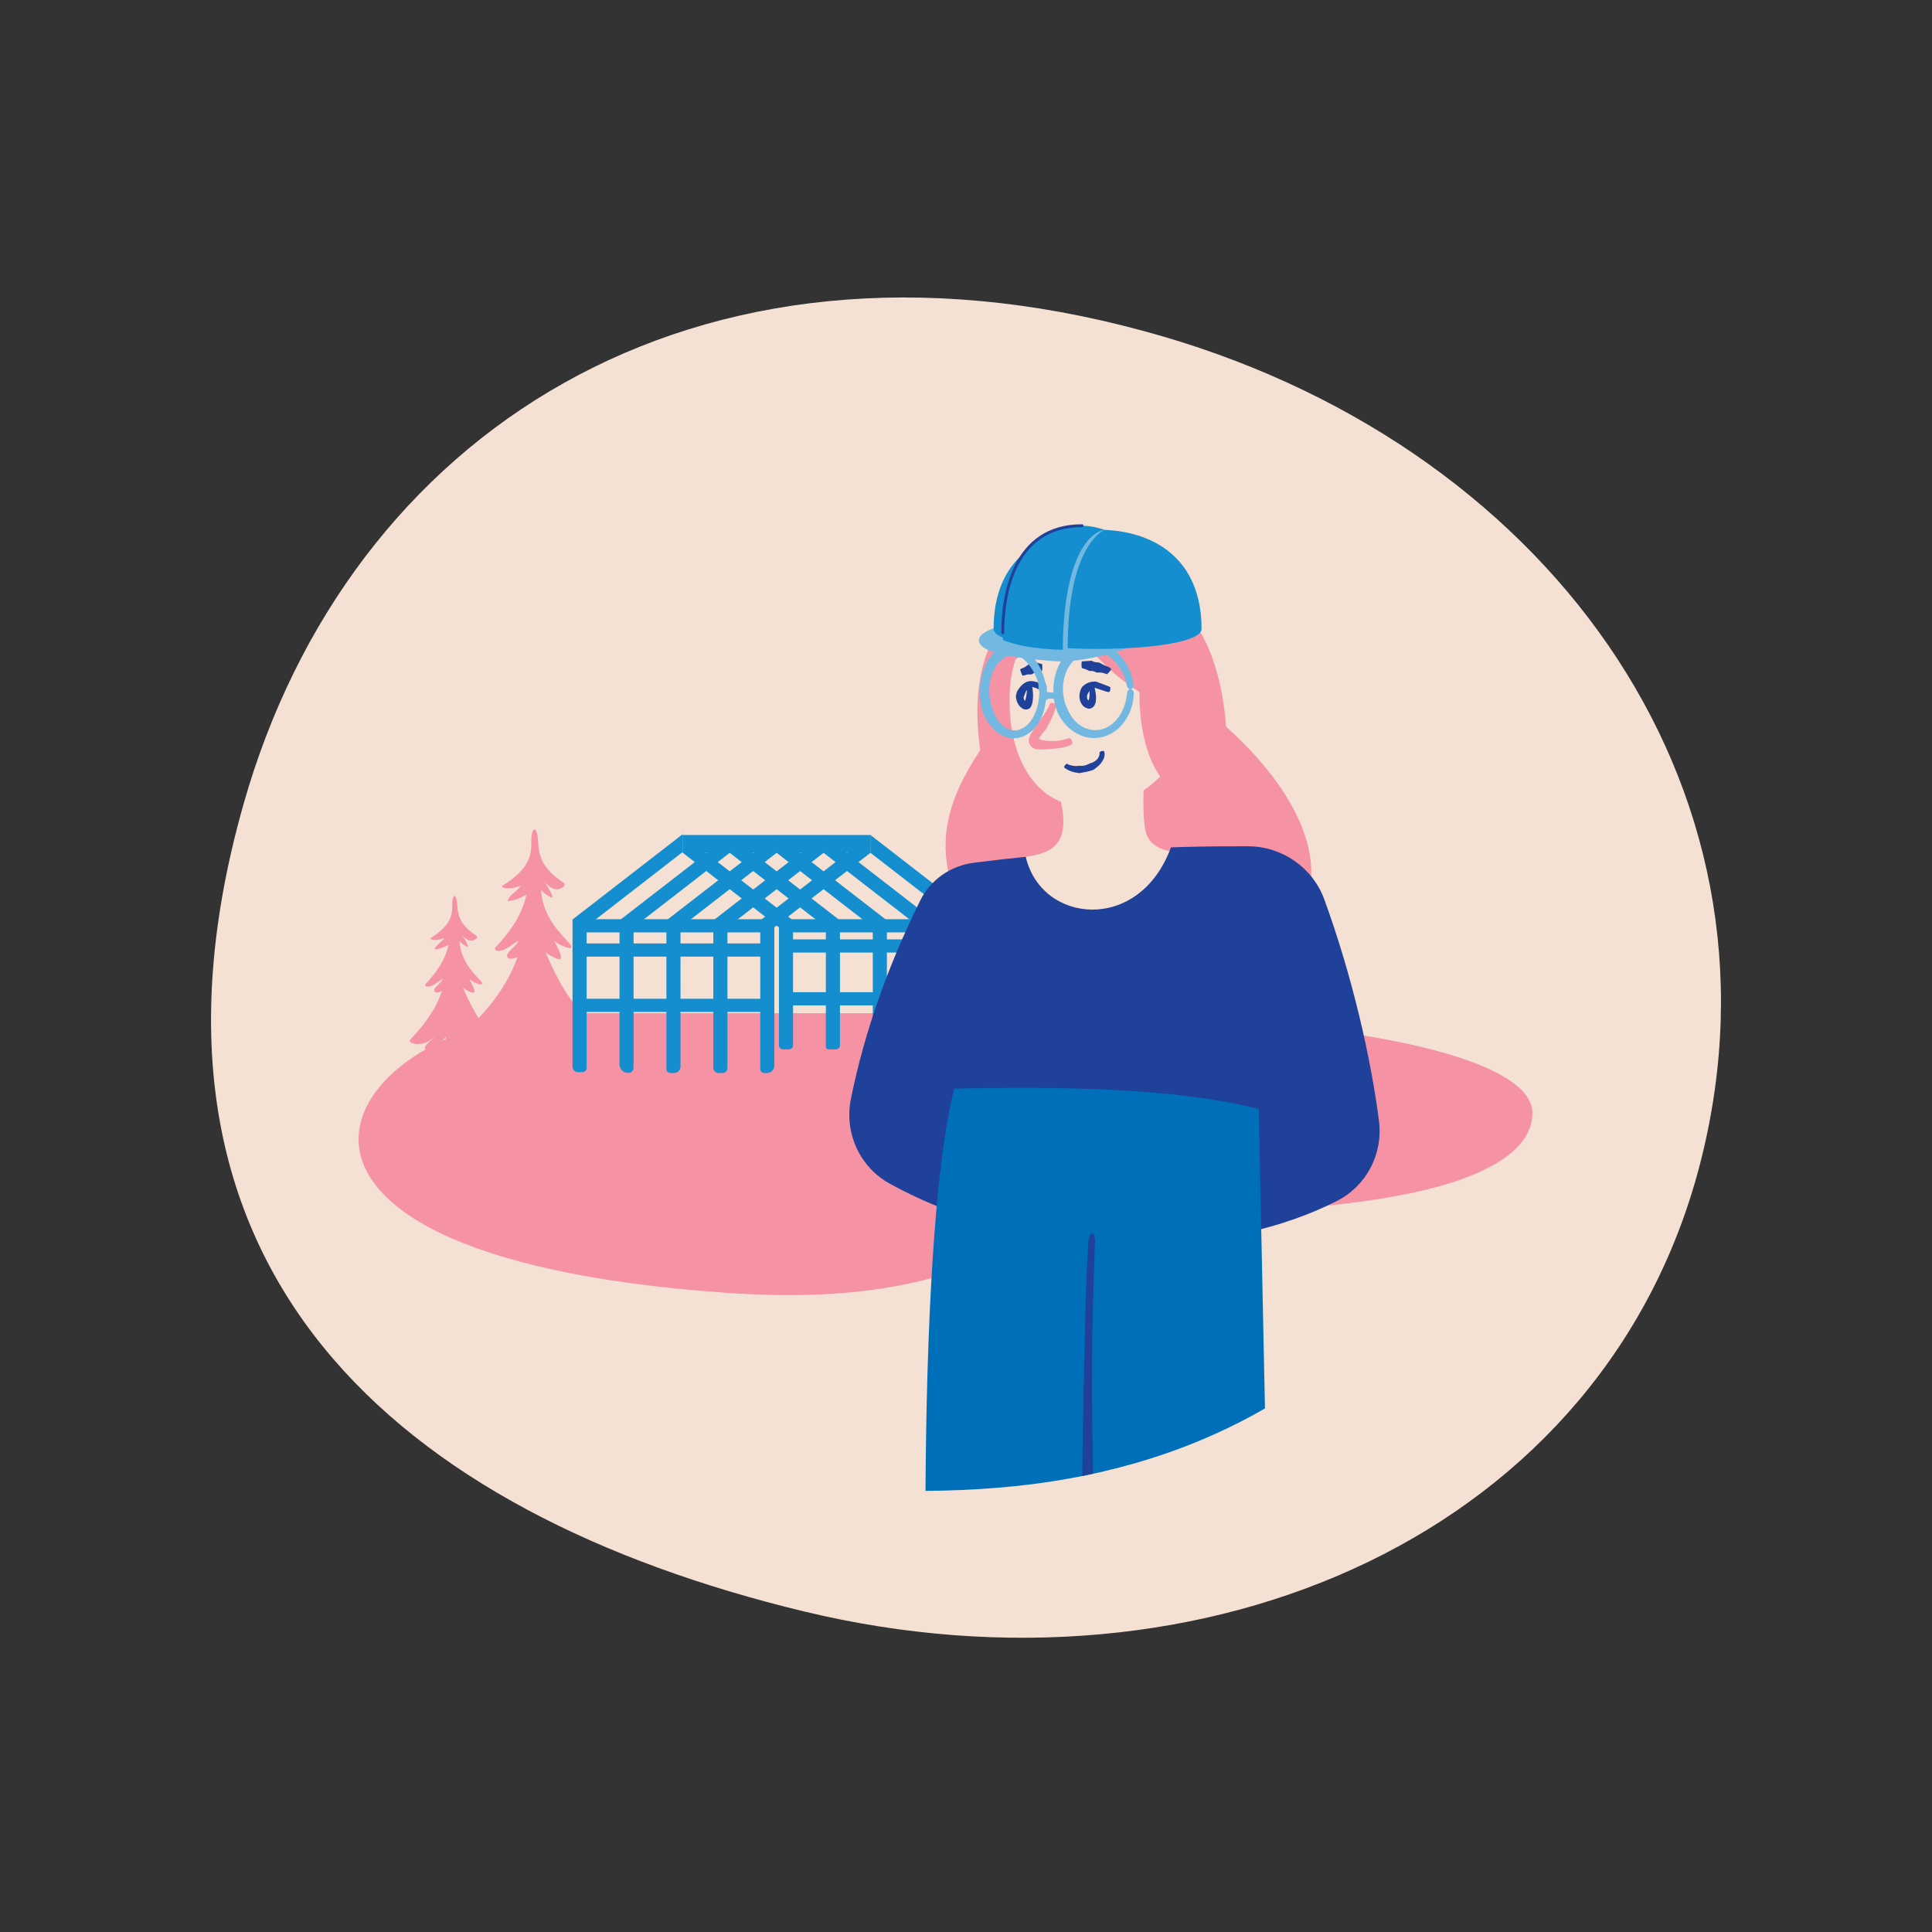 <?xml version="1.0" encoding="utf-8"?>
<!-- Generator: Adobe Illustrator 25.4.1, SVG Export Plug-In . SVG Version: 6.00 Build 0)  -->
<svg version="1.1" id="Layer_1" xmlns="http://www.w3.org/2000/svg" xmlns:xlink="http://www.w3.org/1999/xlink" x="0px" y="0px"
	 viewBox="0 0 500 500" style="enable-background:new 0 0 500 500;" xml:space="preserve">
<rect x="0" y="0" width="500" height="500" fill="#333333" stroke="none"/>
<style type="text/css">
	.st0{fill:#F5E1D3;}
	.st1{fill:#F593A5;}
	.st2{fill:#148ECE;}
	.st3{fill:none;}
	.st4{fill:#20419A;}
	.st5{fill:#73B8E0;}
	.st6{fill:#006FB9;}
	.st7{fill:#FFFFFF;}
	.st8{fill:none;stroke:#20419A;stroke-width:0.75;stroke-linecap:round;stroke-linejoin:round;stroke-miterlimit:10;}
</style>
<path id="Blubb_00000001660669666871038230000008994507172218188674_" class="st0" d="M440.33,299.79
	C416.23,396.66,312.18,442.18,208,417.02C103.29,391.73,28.88,328.71,62.99,208.24C90.12,112.29,179.55,53.93,296.11,85.7
	C400.03,113.84,464.44,203.06,440.33,299.79z"/>
<path id="Bakke_00000054243999496216038370000011762888922811381669_" class="st1" d="M147.7,262.22
	c-59.3,0-100.53,62.51,40.26,72.36c68.06,4.76,74.8-20.74,112.74-20.74c78.39,0,95.9-14.28,95.9-25.82
	c0-13.8-43.61-25.81-134.82-25.81"/>
<path class="st1" d="M110.41,271.6c2.48-0.23,2.98-1.41,5.05-3.24c-0.23,0.9-0.14,2.04,0.28,3.01c0.45,1.02,1.85,1.18,2.53,0.3
	c0.5-0.65,0.99-1.63,1.15-3.07c0.44,0.94,2.36,2.94,3.65,2.94c0.81,0,1.17-0.87,1.17-1.58c0-0.7-0.35-1.49-0.49-2.12
	c1.83,1.14,2.36,2.05,4.87,2.05c0.74,0,1.36-0.16,1.36-0.63c0-2.26-3.51,2.01-10.17-13.67c0.21,0.17,0.43,0.33,0.65,0.49
	c2.6,1.52,3.13,1.17,1.01-2.64c0.95,0.63,1.45,0.92,2.43,1.24c0.78,0.26,1.16-0.04,0.62-0.66c-1.99-2.28-5.14-5.05-5.61-10.41
	c0.55,0.54,1.17,0.99,1.96,1.41c0.14,0.08,0.3-0.06,0.25-0.21c-0.38-1.1-0.94-1.85-1.51-2.77c0.76,0.87,1.58,1.39,2.36,1.39
	c0.48,0,0.94-0.19,1.38-0.61c0.19-0.18,0.16-0.49-0.05-0.63c-6.62-4.39-4.15-8.09-5.44-10.18c-0.11-0.17-0.37-0.16-0.46,0.02
	c-1.22,2.35,1.8,5.88-5.89,10.71c-0.15,0.09-0.12,0.31,0.05,0.37c0.37,0.12,0.73,0.17,1.08,0.17c0.78,0,1.54-0.24,2.38-0.51
	c-0.7,1.05-1.98,1.57-2.51,2.75c-0.05,0.12,0.05,0.25,0.18,0.22c1.37-0.24,2.33-0.63,3.41-1.26c-0.83,3.95-3.25,7.29-5.96,10.19
	c-0.18,0.19-0.1,0.5,0.14,0.58c0.15,0.05,0.31,0.07,0.47,0.07c1.28,0,2.86-1.43,3.81-1.98c-0.24,1-2.43,2.23-2.17,3.09
	c0.17,0.55,1.11,0.52,1.98,0.09c-2.42,7.24-8.35,12.48-8.35,12.75c0,0.77,1.52,0.93,2.09,0.93c1.82,0,3.17-0.76,4.55-1.92
	c-0.6,0.68-2.19,1.63-2.69,2.71C109.85,271.3,110.09,271.63,110.41,271.6z"/>
<path class="st1" d="M128.58,267.91c3.33-0.31,4-1.89,6.78-4.35c-0.32,1.21-0.19,2.73,0.38,4.03c0.6,1.37,2.48,1.59,3.39,0.41
	c0.68-0.87,1.32-2.18,1.54-4.12c0.6,1.26,3.16,3.95,4.9,3.95c1.08,0,1.57-1.16,1.57-2.12c0-0.94-0.47-2-0.65-2.85
	c2.45,1.53,3.16,2.75,6.54,2.75c0.99,0,1.82-0.21,1.82-0.84c0-3.04-4.71,2.7-13.65-18.33c0.29,0.23,0.58,0.45,0.88,0.66
	c3.49,2.04,4.2,1.57,1.36-3.54c1.28,0.84,1.94,1.23,3.26,1.66c1.05,0.34,1.55-0.06,0.83-0.89c-2.67-3.06-6.9-6.78-7.53-13.96
	c0.73,0.72,1.57,1.33,2.63,1.9c0.19,0.1,0.41-0.08,0.34-0.28c-0.51-1.47-1.26-2.48-2.02-3.72c1.03,1.17,2.12,1.87,3.17,1.87
	c0.64,0,1.26-0.25,1.85-0.81c0.25-0.24,0.22-0.66-0.07-0.85c-8.88-5.88-5.56-10.85-7.29-13.66c-0.14-0.23-0.49-0.22-0.62,0.02
	c-1.64,3.15,2.42,7.88-7.9,14.36c-0.2,0.12-0.16,0.42,0.06,0.49c0.5,0.16,0.98,0.23,1.45,0.23c1.04,0,2.06-0.32,3.19-0.68
	c-0.94,1.41-2.65,2.11-3.37,3.69c-0.07,0.16,0.07,0.33,0.24,0.3c1.84-0.33,3.13-0.85,4.57-1.69c-1.11,5.3-4.36,9.78-8,13.67
	c-0.24,0.25-0.14,0.67,0.19,0.78c0.2,0.07,0.41,0.1,0.63,0.1c1.71,0,3.84-1.91,5.11-2.65c-0.33,1.34-3.27,2.99-2.91,4.14
	c0.23,0.74,1.49,0.7,2.66,0.11c-3.24,9.71-11.21,16.75-11.21,17.11c0,1.04,2.03,1.25,2.8,1.25c2.45,0,4.26-1.02,6.11-2.58
	c-0.8,0.91-2.94,2.18-3.61,3.64C127.82,267.5,128.15,267.95,128.58,267.91z"/>
<g>
	<g>
		<path class="st2" d="M202.6,271.57h1.59c0.58,0,1.05-0.47,1.05-1.05V238.2l-28.53-22.1v4.61l24.88,19.28v30.58
			C201.59,271.12,202.04,271.57,202.6,271.57z"/>
		<path class="st2" d="M214.37,271.57h1.95c0.59,0,1.06-0.47,1.06-1.06V238.2l-28.53-22.1v4.61l24.88,19.28v30.95
			C213.73,271.29,214.02,271.57,214.37,271.57z"/>
		<path class="st2" d="M227.2,271.57h0.54c0.99,0,1.79-0.8,1.79-1.79V238.2l-28.53-22.1v4.61l24.88,19.28v30.26
			C225.88,270.98,226.47,271.57,227.2,271.57z"/>
		<path class="st2" d="M239.18,271.57h1.04c0.8,0,1.45-0.65,1.45-1.45V238.2l-28.53-22.1v4.61l24.88,19.28v30.43
			C238.02,271.05,238.54,271.57,239.18,271.57z"/>
		<path class="st2" d="M251.47,271.57h0.77c0.87,0,1.57-0.7,1.57-1.57v-31.8l-28.53-22.1v4.61l24.88,19.28v30.28
			C250.17,270.99,250.75,271.57,251.47,271.57z"/>
		<g>
			<path class="st2" d="M176.71,283.08"/>
		</g>
		<g>
			<path class="st2" d="M225.28,283.08"/>
		</g>
		<g>
			<path class="st2" d="M150,239.1"/>
		</g>
		<g>
			<path class="st2" d="M151.82,276.37v-36.61l24.88-19.28v-4.61l-28.53,22.1v38.12c0,0.76,0.61,1.37,1.37,1.37h1.18
				C151.33,277.46,151.82,276.97,151.82,276.37z"/>
		</g>
		<g>
			<path class="st2" d="M163.97,276.31v-35.65c0-0.43,0.2-0.83,0.54-1.09l24.35-18.87l0,0v-4.61l0,0l-27.99,21.69
				c-0.34,0.26-0.54,0.66-0.54,1.09v36.55c0,1.25,1.01,2.26,2.26,2.26h0C163.35,277.69,163.97,277.08,163.97,276.31z"/>
		</g>
		<g>
			<path class="st2" d="M176.11,276.05v-36.06l24.88-19.28v-4.61l-28.53,22.1v38.46c0,0.57,0.46,1.03,1.03,1.03h0.97
				C175.38,277.69,176.11,276.96,176.11,276.05z"/>
		</g>
		<g>
			<path class="st2" d="M188.26,276.43v-36.44l24.88-19.28v-4.61l-28.53,22.1v38.14c0,0.75,0.61,1.35,1.35,1.35h1.03
				C187.69,277.69,188.26,277.13,188.26,276.43z"/>
		</g>
		<rect x="149.08" y="244.16" class="st2" width="13.36" height="3.41"/>
		<rect x="149.08" y="258.48" class="st2" width="13.36" height="3.41"/>
		<rect x="162.44" y="244.16" class="st2" width="13.36" height="3.41"/>
		<rect x="162.44" y="258.48" class="st2" width="13.36" height="3.41"/>
		<rect x="175.81" y="244.16" class="st2" width="11.53" height="3.41"/>
		<rect x="175.81" y="258.48" class="st2" width="11.53" height="3.41"/>
		<rect x="187.34" y="244.16" class="st2" width="11.53" height="3.41"/>
		<rect x="149.08" y="237.89" class="st2" width="13.36" height="3.41"/>
		<rect x="162.44" y="237.89" class="st2" width="13.36" height="3.41"/>
		<rect x="175.81" y="237.89" class="st2" width="11.53" height="3.41"/>
		<rect x="187.34" y="237.89" class="st2" width="11.53" height="3.41"/>
		<polygon class="st2" points="240.77,237.89 229.23,237.89 215.87,237.89 202.5,237.89 202.5,241.3 215.87,241.3 229.23,241.3 
			240.77,241.3 252.3,241.3 252.3,237.89 		"/>
		<g>
			<polygon class="st2" points="241.38,243.11 229.84,243.11 216.48,243.11 203.11,243.11 203.11,246.52 216.48,246.52 
				229.84,246.52 241.38,246.52 252.91,246.52 252.91,243.11 			"/>
			<polygon class="st2" points="229.84,256.78 216.48,256.78 203.11,256.78 203.11,260.19 216.48,260.19 229.84,260.19 
				241.38,260.19 252.91,260.19 252.91,256.78 241.38,256.78 			"/>
		</g>
		<rect x="187.34" y="258.48" class="st2" width="11.53" height="3.41"/>
		<rect x="176.71" y="216.1" class="st2" width="48.58" height="4.61"/>
		<g>
			<path class="st2" d="M196.76,238.2v38.46c0,0.57,0.46,1.03,1.03,1.03h0.71c1.05,0,1.9-0.85,1.9-1.9v-35.81l24.88-19.28v-4.61
				L196.76,238.2z"/>
		</g>
	</g>
</g>
<g id="Dame_00000166668776831071182740000015633809985647462580_">
	<path class="st1" d="M274.7,255.04c-16.66-0.3-29.58-19.25-29.98-35.45c-0.24-9.59,3.98-17.85,8.96-25.46
		c-0.39-2.8-0.65-5.62-0.72-8.43c-0.6-24.03,13.61-36.19,30.63-36.61c22.78-0.57,31.99,16.9,33.74,39.01
		c11.31,10.05,21.69,23.81,22.02,37c0.45,17.83-16.77,28.28-36.6,30.1"/>
	<g>
		<path class="st0" d="M296.33,196.84c-0.18,3.77-0.89,12.11,0.04,17.74c1.08,6.58,8.89,5.51,11.03,6.79l-2.77,20.34l-39.31-0.27
			l-1.32-19.33c3.54-1.13,13.37-0.28,10.78-13.47c-0.3-1.52-0.54-2.94-0.73-4.05c0-0.01,0-0.03-0.01-0.04"/>
		<path class="st0" d="M300.26,200.93c-3.95,4.23-10.69,7.84-17.42,8.01c-14.92,0.37-21.2-12.78-21.53-25.96
			c-0.14-5.5,0.22-7.95,1.47-12.32c5.14-3.33,9.94-8.14,13.56-12.84c2.76,7.83,9.52,15.53,18.56,21.28
			C294.89,179.09,294.39,192.87,300.26,200.93z"/>
		<g>
			<line class="st3" x1="278.02" y1="193.22" x2="276.83" y2="190.2"/>
			<line class="st3" x1="274.25" y1="182.49" x2="271.15" y2="181.5"/>
			<path class="st1" d="M270.83,188.52l0.57-1.1c0.28-0.53,0.56-1.06,0.81-1.6c0.48-1.03,0.88-2.11,1.19-3.21
				c0.06-0.2-0.27-0.47-0.72-0.61c-0.44-0.14-0.86-0.12-0.93,0.05c-0.39,0.96-0.89,1.87-1.47,2.74c-0.3,0.45-0.61,0.9-0.94,1.33
				c-0.23,0.31-0.48,0.6-0.75,0.89l-0.19,0.2c-0.28,0.6-0.63,1.17-1.01,1.76l-0.29,0.45l-0.15,0.24l-0.22,0.38
				c-0.27,0.52-0.45,1.04-0.5,1.58c-0.03,0.54,0.19,1.1,0.56,1.49c0.32,0.33,0.74,0.57,1.23,0.72c0.32,0.08,0.68,0.1,0.98,0.13
				c1.18,0.04,2.2-0.08,3.25-0.15c0.74-0.07,1.53-0.11,2.32-0.25c0.99-0.17,1.95-0.49,2.81-0.92c0.18-0.09,0.18-0.51,0.01-0.93
				c-0.17-0.43-0.44-0.73-0.62-0.68c-0.88,0.23-1.72,0.5-2.54,0.63c-0.65,0.11-1.33,0.15-2.05,0.12c-0.98-0.02-2.02-0.11-2.84-0.32
				c-0.05-0.03-0.07-0.06-0.09-0.09c-0.05,0-0.12,0-0.18-0.02c-0.07-0.02-0.13-0.09-0.13-0.17c-0.22,0.04,0.84-1.51,1.73-2.4
				L270.83,188.52z"/>
		</g>
		<g>
			<line class="st3" x1="286.27" y1="194.13" x2="284.06" y2="194.64"/>
			<line class="st3" x1="276.3" y1="197.14" x2="274.94" y2="198.96"/>
			<path class="st4" d="M279.16,198.19c-0.2,0.03-0.4,0.06-0.61,0.06c-0.29,0-0.58-0.02-0.87-0.07c-0.54-0.08-1.08-0.25-1.55-0.52
				c-0.08-0.05-0.31,0.13-0.51,0.39s-0.28,0.53-0.18,0.61c0.56,0.43,1.2,0.77,1.87,1c0.35,0.12,0.71,0.21,1.07,0.27l0.76,0.13
				l0.18,0.03c1.07-0.21,2.12-0.35,3.14-0.68l0.52-0.19l0.3-0.21c0.55-0.38,1.06-0.82,1.51-1.33c0.32-0.37,0.6-0.8,0.81-1.26
				c0.26-0.58,0.37-1.31,0.17-1.94c-0.03-0.13-0.31-0.17-0.63-0.1c-0.31,0.08-0.56,0.2-0.57,0.29c0.02,0.43-0.05,0.83-0.22,1.21
				c-0.15,0.29-0.33,0.59-0.61,0.82c-0.36,0.33-0.83,0.58-1.31,0.75l-0.26,0.07l-0.39,0.2c-0.75,0.37-1.65,0.61-2.51,0.43
				L279.16,198.19z"/>
		</g>
		<g>
			<line class="st3" x1="287.26" y1="179.83" x2="287.36" y2="177.24"/>
			<line class="st3" x1="283.61" y1="177.12" x2="281.3" y2="178.09"/>
			<path class="st4" d="M282,183.39c0.38-0.05,0.8-0.28,1.02-0.54c0.23-0.26,0.34-0.51,0.43-0.74c0.22-0.64,0.21-1.16,0.21-1.67
				c-0.05-0.96-0.19-1.82-0.48-2.75c-0.06-0.17-0.42-0.22-0.76-0.07c-0.34,0.16-0.6,0.32-0.57,0.44c0.14,0.72,0.16,1.58,0.08,2.33
				c-0.04,0.38-0.13,0.77-0.25,0.96c-0.02,0.02-0.04,0.06-0.05,0.06c0,0-0.01,0.01-0.02,0c0.04,0.03,0.1,0.08,0.13,0.12
				c0.15,0.15,0.11,0.19,0.09,0.06l-0.01-0.24l0.01-0.08c-0.02,0.04-0.43-0.12-0.48-0.55c-0.1-0.4,0-0.9,0.2-1.27
				c0.08-0.13,0.15-0.25,0.25-0.36c0.04-0.09,0.08-0.17,0.14-0.25c0.28-0.42,0.91-0.74,1.43-0.79c0.05-0.02,0.1,0,0.17,0.01
				l0.41,0.13l0.81,0.28c0.68,0.24,1.37,0.49,2.13,0.64c0.08,0.02,0.18-0.04,0.28-0.15c0.16-0.1,0.16-0.29,0.15-0.48
				c0-0.34,0.11-0.64-0.04-0.7c-0.63-0.28-1.34-0.54-2.01-0.78l-0.81-0.3l-0.4-0.16c-0.2-0.07-0.43-0.17-0.66-0.16
				c-1.06,0.01-2.04,0.28-2.9,0.99c-0.15,0.12-0.29,0.25-0.42,0.39c-0.18,0.25-0.32,0.53-0.43,0.81c-0.31,0.81-0.38,1.68-0.18,2.57
				c0.23,0.86,0.76,1.88,2.07,2.23C281.68,183.42,281.81,183.43,282,183.39z"/>
		</g>
		<g>
			<line class="st3" x1="269" y1="179.19" x2="270.49" y2="177.06"/>
			<line class="st3" x1="267.57" y1="177.02" x2="265.17" y2="177.85"/>
			<path class="st4" d="M266.79,182.9c0.29-0.48,0.34-0.85,0.42-1.21c0.1-0.51,0.13-0.99,0.14-1.46c0-0.9-0.06-1.74-0.27-2.67
				c-0.04-0.18-0.41-0.24-0.75-0.11c-0.35,0.13-0.62,0.28-0.61,0.39c0.08,0.69,0.02,1.52-0.11,2.26c-0.07,0.39-0.15,0.77-0.27,1.09
				c-0.08,0.22-0.21,0.43-0.28,0.44c-0.07-0.06,0.13,0.12,0.18,0.18c0.2,0.25,0.14,0.26,0.16,0.21c0.01-0.12,0.07-0.32,0.12-0.43
				c0,0-0.02,0.01-0.05-0.01c-0.11-0.04-0.26-0.19-0.35-0.36c-0.19-0.33-0.27-0.88-0.12-1.03c0.06-0.15,0.14-0.31,0.22-0.47
				c0.03-0.11,0.06-0.23,0.1-0.34c0.23-0.59,0.59-1.17,1.02-1.4c0.15-0.1,0.3-0.13,0.47-0.16c0.21-0.01,0.43,0.01,0.65,0.06
				c0.55,0.12,1.12,0.39,1.71,0.68c0.12,0.06,0.38-0.14,0.59-0.44c0.21-0.3,0.28-0.62,0.16-0.72c-0.6-0.48-1.33-0.85-2.14-1.03
				c-0.32-0.07-0.66-0.11-1-0.11c-0.39,0.02-0.79,0.09-1.13,0.24c-0.98,0.44-1.6,1.17-2.1,1.91c-0.09,0.13-0.18,0.26-0.27,0.4
				c-0.1,0.24-0.18,0.48-0.25,0.75c-0.04,0.17-0.11,0.46-0.11,0.74c0.02,0.31,0.05,0.45,0.09,0.67c0.09,0.41,0.24,0.82,0.46,1.2
				c0.23,0.38,0.49,0.73,0.92,1.05c0.22,0.15,0.46,0.32,0.91,0.39c0.46,0.07,0.99-0.13,1.26-0.37
				C266.66,183.12,266.72,183.02,266.79,182.9z"/>
		</g>
		<g>
			<line class="st3" x1="286.71" y1="174.33" x2="288.22" y2="172.63"/>
			<line class="st3" x1="279.84" y1="170.41" x2="279.92" y2="173.65"/>
			<path class="st4" d="M282.39,171c-0.15,0.02-0.3,0.05-0.45,0.05l-0.64,0.02c-0.41,0.02-0.81,0.05-1.28,0.1
				c-0.09,0.01-0.14,0.41-0.13,0.87c0.01,0.47,0.06,0.85,0.11,0.86c0.28,0.06,0.65,0.19,0.98,0.32l0.54,0.21
				c0.13,0.05,0.25,0.12,0.37,0.2l0.08,0.06c0.6-0.17,1.15,0.06,1.66,0.28l0.27,0.11l0.2-0.03c0.35-0.01,0.71-0.02,1.04,0.04
				c0.24,0.03,0.48,0.1,0.69,0.18c0.26,0.09,0.57,0.22,0.71,0.2c0.02-0.01,0.3-0.3,0.61-0.64c0.31-0.34,0.49-0.68,0.4-0.76
				c-0.4-0.38-0.72-0.48-1.05-0.62c-0.26-0.1-0.52-0.18-0.76-0.31c-0.34-0.15-0.67-0.35-1.01-0.54l-0.17-0.12l-0.31-0.03
				c-0.6-0.05-1.21-0.09-1.76-0.48L282.39,171z"/>
		</g>
		<g>
			<line class="st3" x1="263.68" y1="172.56" x2="264.79" y2="175.61"/>
			<line class="st3" x1="269.74" y1="174.35" x2="269.73" y2="171.1"/>
			<path class="st4" d="M268.34,174.08c0.01-0.05,0.02-0.11,0.06-0.14c0.07-0.04,0.28-0.08,0.41-0.13c0.28-0.08,0.56-0.16,0.85-0.22
				c0.05-0.01,0.09-0.41,0.09-0.88c0-0.47-0.04-0.85-0.09-0.86c-0.29-0.06-0.59-0.14-0.88-0.22c-0.17-0.04-0.27-0.08-0.5-0.12
				c-0.17-0.03-0.37-0.03-0.57-0.04l-0.14-0.01c-0.4,0.41-0.84,0.46-1.3,0.52l-0.23,0.03l-0.11,0.12c-0.22,0.19-0.45,0.37-0.69,0.5
				c-0.17,0.11-0.35,0.18-0.53,0.25c-0.23,0.09-0.46,0.17-0.66,0.35c-0.04,0.04,0.05,0.42,0.21,0.85c0.16,0.43,0.32,0.77,0.38,0.77
				c0.26,0.01,0.5-0.07,0.73-0.15c0.18-0.06,0.37-0.13,0.56-0.14c0.27-0.05,0.55-0.04,0.84-0.03l0.16,0.03l0.2-0.12
				c0.37-0.22,0.79-0.47,1.23-0.31C268.34,174.11,268.33,174.1,268.34,174.08z"/>
		</g>
		<g>
			<g>
				<line class="st3" x1="294.19" y1="178.31" x2="290.95" y2="178.39"/>
				<line class="st3" x1="290.95" y1="178.39" x2="294.19" y2="178.31"/>
				<path class="st5" d="M280.1,169.28c0.87-0.51,1.85-0.82,2.86-0.88c1.34-0.05,2.8,0.54,4.04,1.48c2.38,1.77,4.14,4.58,4.63,7.54
					c0.05,0.52,0.49,0.93,0.95,0.93s0.81-0.51,0.77-1.15c-0.47-3.53-2.28-6.78-5.06-9.07c-1.44-1.17-3.26-2.12-5.39-2.15
					c-1.39,0.01-2.78,0.32-4.04,0.92c-0.31,0.12-0.57,0.3-0.86,0.45c-4.75,3.5-6.24,9.73-4.97,14.97c0.23,0.92,0.54,1.82,0.96,2.68
					c0.3,0.54,0.63,1.07,1.01,1.56c1.94,2.74,5.34,4.74,8.86,4.41c2.51-0.17,4.8-1.5,6.4-3.28c2.02-2.24,3.11-5.3,3.16-8.28
					c-0.01-0.61-0.39-1.08-0.85-1.06c-0.46,0.02-0.85,0.45-0.87,0.98c-0.22,2.62-1.19,5.22-2.87,7.08c-1.33,1.46-3.16,2.5-5.1,2.53
					c-2.7,0.16-5.23-1.52-6.65-3.84c-0.25-0.41-0.47-0.84-0.66-1.28c-0.36-0.68-0.65-1.41-0.86-2.17c-0.61-2.15-0.65-4.56,0.02-6.76
					c0.66-2.19,2.08-4.19,3.96-5.23C279.71,169.54,279.89,169.38,280.1,169.28z"/>
			</g>
			<g>
				<line class="st3" x1="271.49" y1="178.88" x2="268.24" y2="178.96"/>
				<line class="st3" x1="268.24" y1="178.96" x2="271.49" y2="178.88"/>
				<path class="st5" d="M259.79,170.3c0.68-0.52,1.46-0.86,2.29-0.91c0.99-0.06,2.24,0.64,3.23,1.59c1.89,1.84,3.25,4.44,3.63,7.11
					c0.04,0.47,0.47,0.84,0.94,0.83c0.47,0,0.82-0.46,0.79-1.03c-0.33-3.15-1.66-6.12-3.85-8.5c-1.17-1.17-2.66-2.36-4.8-2.43
					c-1.32,0-2.64,0.43-3.73,1.11c-0.25,0.17-0.51,0.33-0.75,0.51c-1.94,1.86-2.97,4.23-3.53,6.61c-0.56,2.39-0.59,4.86-0.14,7.23
					c0.15,0.82,0.39,1.63,0.67,2.43c0.24,0.5,0.47,1,0.77,1.47c0.77,1.3,1.76,2.52,3.06,3.43c1.3,0.88,2.95,1.47,4.59,1.28
					c2.39-0.23,4.34-1.78,5.53-3.55c1.54-2.23,2.23-4.97,2.23-7.62c-0.01-0.54-0.4-0.96-0.86-0.94c-0.46,0.02-0.84,0.41-0.87,0.89
					c-0.18,2.36-0.82,4.75-2.1,6.58c-0.98,1.47-2.49,2.55-4.1,2.61c-2.27,0.16-4.25-1.7-5.27-3.9c-0.2-0.38-0.33-0.8-0.48-1.2
					c-0.26-0.65-0.49-1.32-0.64-2.01c-0.47-1.97-0.53-4.13-0.05-6.15c0.45-2.01,1.48-3.96,2.99-5.05L259.79,170.3z"/>
			</g>
			<g>
				<line class="st3" x1="273.41" y1="181.73" x2="274.58" y2="179.41"/>
				<line class="st3" x1="270.12" y1="174.09" x2="267.8" y2="175.28"/>
				<path class="st5" d="M270.88,177.56c-0.07-0.2-0.14-0.4-0.2-0.6c-0.09-0.29-0.18-0.57-0.29-0.86c-0.2-0.54-0.44-1.06-0.74-1.57
					c-0.05-0.09-0.37-0.02-0.7,0.15s-0.58,0.37-0.55,0.45c0.16,0.44,0.25,0.92,0.31,1.41c0.03,0.25,0.05,0.51,0.06,0.76
					c0,0.18-0.01,0.36-0.02,0.54l-0.02,0.13c0.08,0.18,0.13,0.36,0.17,0.55c0.04,0.18,0.06,0.34,0.08,0.77
					c0.03,0.7-0.06,1.48-0.14,2.32l-0.08,0.86c0.03,0.06,0.06,0.11,0.1,0.15c0.02,0.01,0.04,0.12,0.06,0.26
					c1.18-1.07,2.33-2.24,2.64-2.07c0.27-0.05,0.56-0.02,0.86,0.03c0.37,0.07,0.76,0.19,1.16,0.28c0.08,0.02,0.26-0.24,0.43-0.57
					c0.17-0.33,0.22-0.64,0.13-0.7c-0.43-0.27-0.92-0.43-1.41-0.54c-0.4-0.08-0.81-0.13-1.25-0.15c-0.34,0.02-0.24-0.01-0.35-0.02
					c-0.06-0.01-0.1-0.02-0.12-0.04c-0.01-0.01-0.01-0.02-0.01-0.02c0-0.02,0.01-0.03,0.02-0.05c-0.01,0-0.02-0.02-0.03-0.03
					c-0.03-0.03-0.07-0.12-0.08-0.22l0-0.45c0-0.22,0.02-0.44,0.05-0.66L270.88,177.56z"/>
			</g>
		</g>
	</g>
	<g>
		<path class="st4" d="M230.25,306.32c18.21,10.01,41.34,16.3,67.53,15.65c17.02-0.43,33.95-3.92,48.21-11.16
			c7.65-3.88,11.98-12.19,10.89-20.7c-2.05-16.13-6.88-37.4-14.15-57.34c-3.01-8.25-10.92-13.72-19.7-13.76
			c-5.33-0.02-10.77,0.03-16.27,0.17c-1.24,0.03-2.48,0.07-3.72,0.11c-8.17,22.36-33.58,19.79-37.57,2.45
			c-4.56,0.46-9.08,0.97-13.54,1.55c-5.93,0.77-11.13,4.41-13.78,9.77c-8.12,16.43-14.35,33.58-17.94,51.34
			C218.45,293.12,222.45,302.03,230.25,306.32z"/>
	</g>
	<path class="st6" d="M258.34,385.02c23.55-1.92,46.64-7.96,67.32-19.55c0.57-0.32,1.14-0.65,1.71-0.98
		c-0.56-28.18-1.17-55.49-1.62-77.48c-22.08-5.59-51.91-5.81-78.78-5.29c-5.27,20.72-7.22,62.8-7.45,104.12
		C245.8,385.79,252.08,385.53,258.34,385.02z"/>
	<g>
		<line class="st3" x1="284.24" y1="319.35" x2="281" y2="319.17"/>
		<path class="st4" d="M282.9,381.39l-0.16-8.42l-0.14-9.77c0-3.26,0.01-6.52,0.01-9.79c-0.02-4.69,0.1-9.38,0.22-14.07
			c0.1-5.85,0.4-11.89,0.56-17.86c0.03-1.21-0.31-2.19-0.77-2.22c-0.46-0.03-0.88,0.91-0.95,2.13c-0.35,5.99-0.67,12.06-0.77,17.93
			c-0.11,4.69-0.22,9.38-0.33,14.09l-0.21,9.82l-0.15,9.82c-0.06,2.99-0.09,5.97-0.11,8.94C281.04,381.8,281.97,381.59,282.9,381.39
			z"/>
	</g>
</g>
<path class="st7" d="M240.3,126.71"/>
<path class="st5" d="M291.76,167.75c0,0-11.23,4.02-19.16,3.35s-17.44-1.65-19.05-4.57c-1.61-2.93,5.86-4.65,5.86-4.65l27.48,6.04"
	/>
<path class="st2" d="M257.15,162.73c0,6.95,53.81,6.95,53.81,0c0-17.85-12.05-25.64-26.91-25.64
	C269.2,137.09,257.15,144.6,257.15,162.73z"/>
<path class="st5" d="M260.86,165.63c0,0-2.77-31.54,23.74-28.66l1.28,0.16c0,0-9.56,3.52-9.56,30.62c0,0-0.53,0.43-1.28,0.41
	C272.34,168.08,265.72,167.64,260.86,165.63z"/>
<path class="st2" d="M259.58,165.63c0,0-2.67-29.63,20.44-29.57c1.91,0,3.8,0.39,5.61,0.99l0.23,0.08c0,0-10.54,0.53-10.83,31.03
	C275.04,168.16,265.79,168.2,259.58,165.63z"/>
<path class="st8" d="M259.51,163.77c0-9.86,2.82-27.75,20.52-27.71"/>
</svg>

